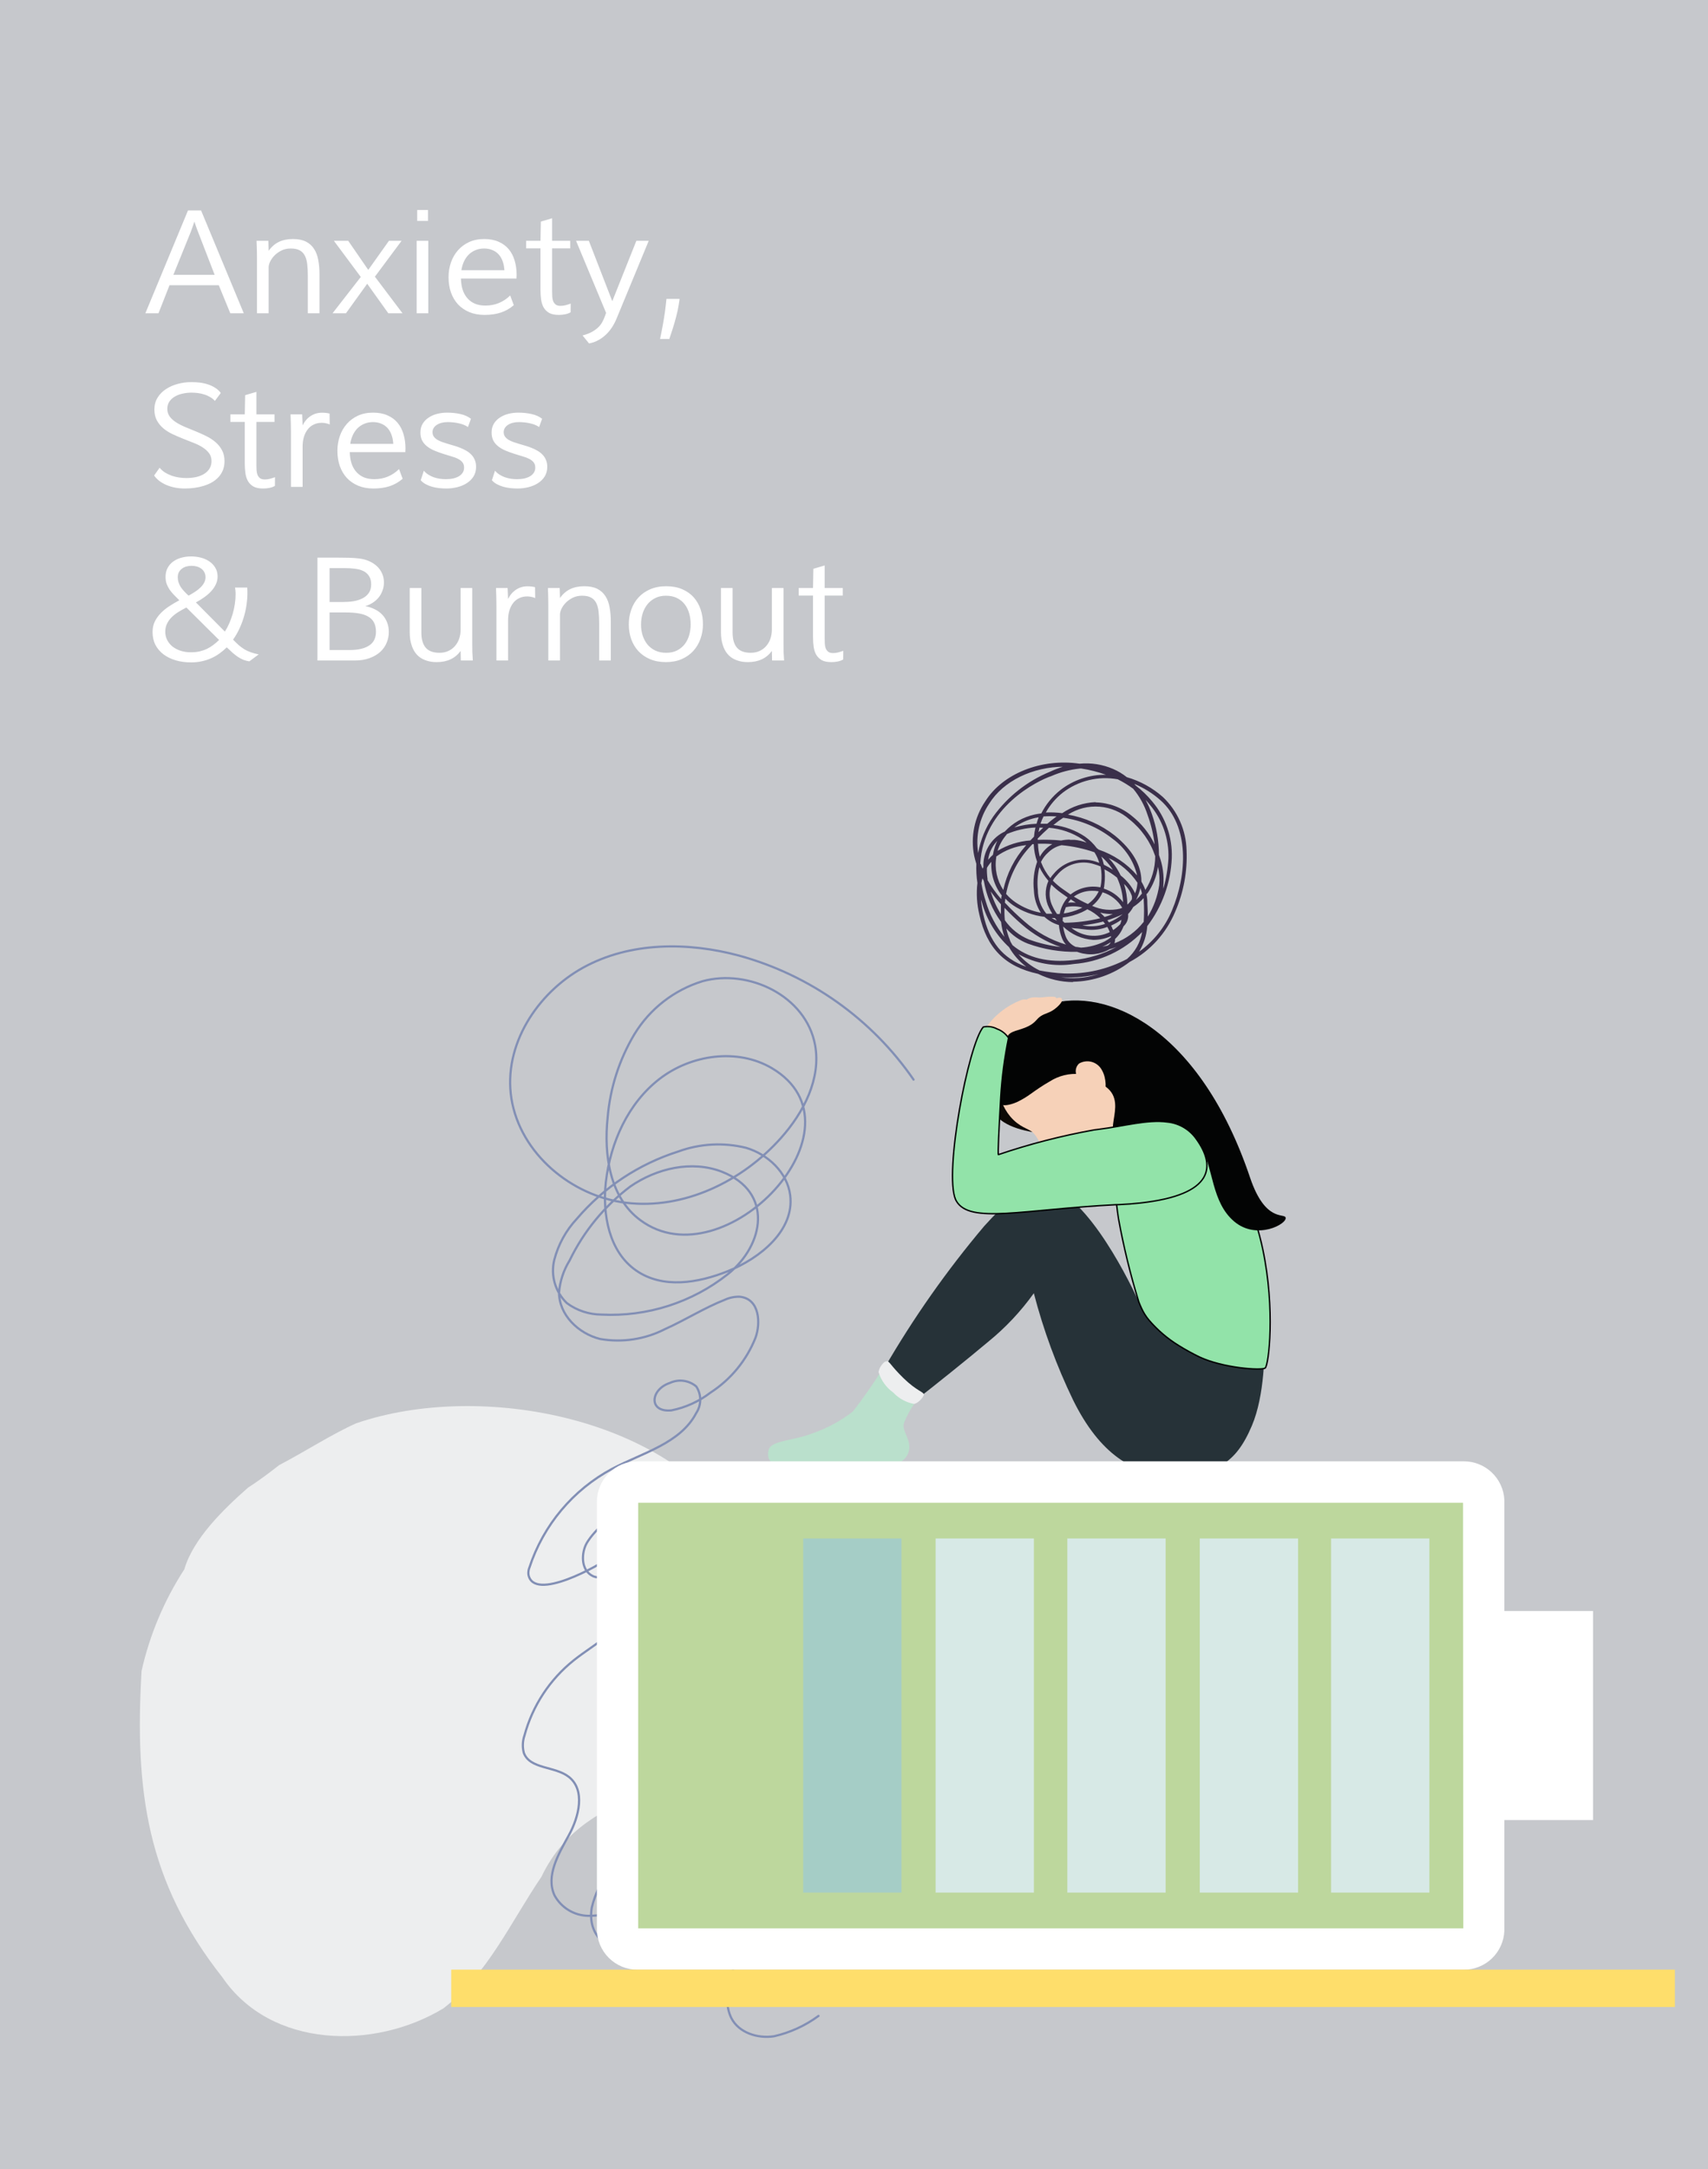 <svg width="208" height="264" viewBox="0 0 208 264" fill="none" xmlns="http://www.w3.org/2000/svg">
<rect x="0" y="0" width="208" height="264" fill="#808080" stroke="none"/>
<g clip-path="url(#clip0_1311_6806)">
<path fill-rule="evenodd" clip-rule="evenodd" d="M-1.09 -2.12H208.91V265.12H-1.09V-2.12Z" fill="#C6C8CC"/>
<path d="M19.301 38.13H17.702L22.895 25.61H24.486L29.688 38.13H28.046L26.644 34.716H20.642L19.301 38.13ZM21.115 33.444H26.137L24.125 28.241C24.079 28.133 24.03 28.006 23.979 27.863C23.927 27.714 23.878 27.574 23.832 27.442C23.775 27.287 23.721 27.129 23.669 26.969C23.612 27.152 23.554 27.327 23.497 27.493C23.451 27.637 23.4 27.78 23.342 27.923C23.291 28.061 23.251 28.17 23.222 28.25L21.115 33.444ZM32.715 38.13H31.296V31.431C31.296 31.168 31.293 30.91 31.288 30.658C31.282 30.4 31.276 30.17 31.27 29.97C31.259 29.741 31.25 29.52 31.244 29.308H32.68L32.715 30.529C33.059 30.041 33.471 29.68 33.953 29.445C34.44 29.21 35.014 29.093 35.673 29.093C36.315 29.093 36.845 29.199 37.264 29.411C37.682 29.623 38.012 29.921 38.252 30.305C38.499 30.683 38.668 31.136 38.76 31.664C38.857 32.191 38.906 32.77 38.906 33.401V38.13H37.487V33.564C37.487 33.065 37.464 32.612 37.418 32.205C37.378 31.793 37.286 31.443 37.143 31.156C37.006 30.864 36.799 30.64 36.524 30.486C36.249 30.325 35.879 30.245 35.415 30.245C34.985 30.245 34.604 30.328 34.271 30.494C33.939 30.66 33.658 30.861 33.428 31.096C33.199 31.331 33.022 31.581 32.895 31.844C32.775 32.102 32.715 32.329 32.715 32.524V38.13ZM43.936 33.71L40.66 29.308H42.406L44.847 32.85L47.367 29.308H48.906L45.656 33.676L49.018 38.13H47.289L44.718 34.536L42.13 38.13H40.497L43.936 33.71ZM52.122 25.559V26.892H50.806V25.559H52.122ZM50.738 29.308H52.156V38.13H50.738V29.308ZM61.426 32.893L61.417 32.773C61.388 32.4 61.314 32.059 61.194 31.75C61.079 31.44 60.918 31.174 60.712 30.95C60.506 30.727 60.253 30.555 59.955 30.434C59.663 30.308 59.331 30.245 58.958 30.245C58.557 30.245 58.196 30.317 57.874 30.46C57.553 30.598 57.275 30.787 57.04 31.027C56.811 31.268 56.625 31.549 56.481 31.87C56.338 32.191 56.241 32.532 56.189 32.893H61.426ZM62.569 37.141C62.093 37.554 61.566 37.855 60.987 38.044C60.408 38.233 59.752 38.328 59.018 38.328C58.324 38.328 57.705 38.216 57.161 37.992C56.616 37.763 56.155 37.448 55.776 37.047C55.404 36.639 55.117 36.155 54.916 35.593C54.722 35.032 54.624 34.415 54.624 33.745C54.624 33.108 54.722 32.509 54.916 31.948C55.111 31.386 55.395 30.893 55.768 30.468C56.14 30.044 56.593 29.709 57.126 29.462C57.665 29.216 58.279 29.093 58.967 29.093C59.643 29.093 60.23 29.204 60.729 29.428C61.228 29.646 61.638 29.95 61.959 30.34C62.28 30.724 62.518 31.182 62.672 31.715C62.833 32.248 62.913 32.827 62.913 33.452C62.913 33.515 62.91 33.59 62.905 33.676C62.905 33.756 62.902 33.831 62.896 33.899H56.129L56.155 34.286C56.189 34.716 56.275 35.109 56.413 35.464C56.556 35.82 56.751 36.126 56.997 36.384C57.244 36.642 57.542 36.843 57.892 36.986C58.247 37.124 58.651 37.193 59.104 37.193C59.712 37.193 60.268 37.087 60.772 36.874C61.277 36.662 61.73 36.359 62.131 35.963L62.569 37.141ZM65.82 30.228H64.074V29.308H65.82L65.863 26.969L67.238 26.565V29.308H69.44V30.228H67.238V35.499C67.238 35.694 67.244 35.894 67.255 36.101C67.267 36.301 67.304 36.487 67.367 36.66C67.436 36.826 67.539 36.963 67.677 37.072C67.814 37.175 68.009 37.227 68.262 37.227C68.445 37.227 68.637 37.204 68.838 37.158C69.038 37.107 69.259 37.038 69.5 36.952L69.491 38.01C69.291 38.124 69.073 38.204 68.838 38.25C68.603 38.302 68.336 38.328 68.038 38.328C67.556 38.328 67.17 38.247 66.877 38.087C66.591 37.921 66.367 37.7 66.207 37.425C66.052 37.15 65.949 36.829 65.897 36.462C65.845 36.095 65.82 35.708 65.82 35.301V30.228ZM70.153 29.308H71.71L74.564 36.66L77.496 29.308H79.001L75.097 38.749C74.943 39.127 74.756 39.486 74.539 39.824C74.321 40.162 74.071 40.463 73.79 40.727C73.51 40.996 73.197 41.222 72.853 41.406C72.515 41.595 72.142 41.727 71.735 41.801L70.944 40.83C71.426 40.704 71.824 40.549 72.14 40.365C72.455 40.182 72.713 39.987 72.913 39.781C73.114 39.575 73.269 39.359 73.378 39.136C73.492 38.918 73.587 38.706 73.662 38.5L73.808 38.078L70.153 29.308ZM82.76 36.379L82.66 37.054C82.589 37.529 82.48 38.038 82.334 38.58C82.193 39.122 82.045 39.633 81.89 40.112C81.736 40.592 81.609 40.973 81.509 41.257H80.383C80.438 40.99 80.508 40.638 80.596 40.2C80.683 39.762 80.771 39.272 80.859 38.73C80.95 38.192 81.025 37.642 81.084 37.079L81.159 36.379H82.76Z" fill="white"/>
<path d="M19.439 56.929C19.628 57.159 19.848 57.354 20.101 57.514C20.359 57.669 20.628 57.798 20.909 57.901C21.195 57.999 21.488 58.07 21.786 58.116C22.09 58.162 22.385 58.185 22.672 58.185C23.125 58.185 23.54 58.142 23.918 58.056C24.297 57.964 24.621 57.832 24.89 57.66C25.165 57.483 25.377 57.268 25.526 57.016C25.681 56.758 25.759 56.459 25.759 56.121C25.759 55.743 25.658 55.422 25.458 55.158C25.257 54.889 24.993 54.651 24.666 54.444C24.346 54.238 23.976 54.055 23.557 53.894C23.139 53.728 22.712 53.559 22.276 53.387C21.846 53.215 21.422 53.032 21.003 52.837C20.585 52.636 20.212 52.401 19.886 52.132C19.565 51.856 19.304 51.535 19.103 51.169C18.903 50.796 18.802 50.354 18.802 49.844C18.802 49.294 18.931 48.812 19.189 48.4C19.447 47.981 19.788 47.634 20.212 47.359C20.637 47.078 21.118 46.866 21.657 46.723C22.196 46.58 22.749 46.508 23.317 46.508C23.643 46.508 23.979 46.528 24.323 46.568C24.666 46.608 24.996 46.68 25.311 46.783C25.632 46.886 25.928 47.024 26.197 47.196C26.472 47.362 26.701 47.574 26.885 47.832L26.171 48.795C25.999 48.606 25.802 48.448 25.578 48.322C25.36 48.191 25.125 48.087 24.873 48.013C24.626 47.932 24.371 47.875 24.108 47.841C23.844 47.806 23.583 47.789 23.325 47.789C22.976 47.789 22.626 47.826 22.276 47.901C21.926 47.97 21.611 48.084 21.33 48.245C21.049 48.4 20.82 48.603 20.642 48.855C20.465 49.102 20.376 49.403 20.376 49.758C20.376 50.125 20.476 50.443 20.677 50.713C20.877 50.976 21.141 51.211 21.468 51.418C21.795 51.624 22.164 51.813 22.577 51.985C22.995 52.157 23.423 52.332 23.858 52.51C24.294 52.688 24.718 52.88 25.131 53.086C25.549 53.292 25.922 53.536 26.249 53.817C26.575 54.098 26.839 54.427 27.04 54.806C27.24 55.178 27.341 55.62 27.341 56.13C27.341 56.537 27.275 56.904 27.143 57.23C27.011 57.551 26.831 57.835 26.601 58.082C26.372 58.328 26.102 58.54 25.793 58.718C25.483 58.89 25.148 59.031 24.787 59.139C24.431 59.248 24.059 59.329 23.669 59.38C23.279 59.432 22.892 59.458 22.508 59.458C22.09 59.458 21.691 59.42 21.313 59.346C20.935 59.271 20.585 59.165 20.264 59.028C19.943 58.89 19.654 58.724 19.396 58.529C19.143 58.334 18.934 58.116 18.768 57.875L19.439 56.929ZM29.808 51.358H28.063V50.438H29.808L29.852 48.099L31.227 47.695V50.438H33.428V51.358H31.227V56.629C31.227 56.824 31.233 57.024 31.244 57.23C31.256 57.431 31.293 57.617 31.356 57.789C31.425 57.956 31.528 58.093 31.666 58.202C31.803 58.305 31.998 58.357 32.251 58.357C32.434 58.357 32.626 58.334 32.827 58.288C33.027 58.236 33.248 58.168 33.489 58.082L33.48 59.139C33.279 59.254 33.062 59.334 32.827 59.38C32.592 59.432 32.325 59.458 32.027 59.458C31.545 59.458 31.159 59.377 30.866 59.217C30.579 59.05 30.356 58.83 30.195 58.555C30.041 58.279 29.938 57.959 29.886 57.592C29.834 57.225 29.808 56.838 29.808 56.431V51.358ZM36.851 59.26H35.432V52.561C35.432 52.2 35.426 51.839 35.415 51.478C35.403 51.117 35.392 50.77 35.38 50.438H36.799L36.851 51.77C37.092 51.283 37.418 50.905 37.831 50.635C38.244 50.366 38.702 50.231 39.207 50.231C39.539 50.231 39.849 50.266 40.136 50.334L40.153 51.667C40.032 51.604 39.886 51.555 39.714 51.521C39.542 51.481 39.359 51.461 39.164 51.461C38.82 51.461 38.505 51.53 38.218 51.667C37.931 51.799 37.688 51.991 37.487 52.243C37.286 52.495 37.129 52.802 37.014 53.163C36.905 53.525 36.851 53.929 36.851 54.376V59.26ZM47.891 54.023L47.883 53.903C47.854 53.53 47.78 53.189 47.659 52.88C47.545 52.57 47.384 52.303 47.178 52.08C46.971 51.856 46.719 51.684 46.421 51.564C46.129 51.438 45.796 51.375 45.424 51.375C45.022 51.375 44.661 51.447 44.34 51.59C44.019 51.727 43.741 51.916 43.506 52.157C43.277 52.398 43.09 52.679 42.947 53C42.804 53.321 42.706 53.662 42.655 54.023H47.891ZM49.035 58.271C48.559 58.684 48.032 58.985 47.453 59.174C46.874 59.363 46.218 59.458 45.484 59.458C44.79 59.458 44.171 59.346 43.627 59.122C43.082 58.893 42.62 58.578 42.242 58.176C41.87 57.769 41.583 57.285 41.382 56.723C41.187 56.161 41.09 55.545 41.09 54.874C41.09 54.238 41.187 53.639 41.382 53.077C41.577 52.516 41.861 52.023 42.233 51.598C42.606 51.174 43.059 50.839 43.592 50.592C44.131 50.346 44.744 50.223 45.432 50.223C46.109 50.223 46.696 50.334 47.195 50.558C47.694 50.776 48.103 51.08 48.425 51.469C48.746 51.853 48.983 52.312 49.138 52.845C49.299 53.378 49.379 53.957 49.379 54.582C49.379 54.645 49.376 54.72 49.37 54.806C49.37 54.886 49.367 54.96 49.362 55.029H42.595L42.62 55.416C42.655 55.846 42.741 56.239 42.878 56.594C43.022 56.95 43.217 57.256 43.463 57.514C43.71 57.772 44.008 57.973 44.357 58.116C44.713 58.254 45.117 58.322 45.57 58.322C46.177 58.322 46.733 58.217 47.238 58.004C47.742 57.792 48.195 57.488 48.596 57.093L49.035 58.271ZM56.989 51.977C56.679 51.765 56.307 51.613 55.871 51.521C55.435 51.423 54.982 51.375 54.512 51.375C54.249 51.375 54.005 51.404 53.782 51.461C53.558 51.518 53.363 51.601 53.197 51.71C53.036 51.813 52.907 51.942 52.81 52.097C52.718 52.246 52.672 52.415 52.672 52.604C52.672 52.805 52.721 52.977 52.818 53.12C52.916 53.264 53.048 53.39 53.214 53.499C53.38 53.602 53.575 53.697 53.799 53.782C54.022 53.863 54.26 53.94 54.512 54.015C54.742 54.083 54.985 54.155 55.243 54.23C55.507 54.304 55.768 54.393 56.026 54.496C56.284 54.594 56.53 54.711 56.765 54.849C57 54.98 57.207 55.138 57.384 55.322C57.568 55.505 57.711 55.72 57.814 55.967C57.923 56.213 57.978 56.497 57.978 56.818C57.978 57.265 57.874 57.655 57.668 57.987C57.462 58.314 57.189 58.586 56.851 58.804C56.513 59.022 56.126 59.185 55.69 59.294C55.255 59.403 54.808 59.458 54.349 59.458C54.045 59.458 53.744 59.44 53.446 59.406C53.148 59.371 52.861 59.314 52.586 59.234C52.317 59.154 52.065 59.05 51.83 58.924C51.6 58.798 51.403 58.641 51.236 58.452L51.615 57.291C51.769 57.474 51.95 57.632 52.156 57.764C52.363 57.895 52.583 58.004 52.818 58.09C53.059 58.171 53.306 58.231 53.558 58.271C53.81 58.305 54.057 58.322 54.297 58.322C54.618 58.322 54.914 58.294 55.183 58.236C55.453 58.173 55.685 58.085 55.88 57.97C56.08 57.85 56.235 57.703 56.344 57.531C56.459 57.354 56.516 57.15 56.516 56.921C56.516 56.657 56.453 56.445 56.327 56.285C56.201 56.118 56.026 55.978 55.802 55.863C55.579 55.743 55.312 55.64 55.002 55.554C54.693 55.462 54.358 55.359 53.996 55.244C53.566 55.107 53.177 54.963 52.827 54.814C52.483 54.66 52.191 54.482 51.95 54.281C51.709 54.081 51.523 53.848 51.391 53.585C51.265 53.315 51.202 52.997 51.202 52.63C51.202 52.223 51.294 51.868 51.477 51.564C51.666 51.26 51.913 51.011 52.217 50.816C52.52 50.615 52.864 50.466 53.248 50.369C53.638 50.271 54.034 50.223 54.435 50.223C55.025 50.223 55.57 50.28 56.069 50.395C56.573 50.504 57 50.696 57.35 50.971L56.989 51.977ZM65.656 51.977C65.347 51.765 64.974 51.613 64.538 51.521C64.103 51.423 63.65 51.375 63.18 51.375C62.916 51.375 62.672 51.404 62.449 51.461C62.225 51.518 62.03 51.601 61.864 51.71C61.704 51.813 61.575 51.942 61.477 52.097C61.386 52.246 61.34 52.415 61.34 52.604C61.34 52.805 61.388 52.977 61.486 53.12C61.583 53.264 61.715 53.39 61.881 53.499C62.048 53.602 62.242 53.697 62.466 53.782C62.69 53.863 62.928 53.94 63.18 54.015C63.409 54.083 63.653 54.155 63.911 54.23C64.174 54.304 64.435 54.393 64.693 54.496C64.951 54.594 65.198 54.711 65.433 54.849C65.668 54.98 65.874 55.138 66.052 55.322C66.235 55.505 66.379 55.72 66.482 55.967C66.591 56.213 66.645 56.497 66.645 56.818C66.645 57.265 66.542 57.655 66.335 57.987C66.129 58.314 65.857 58.586 65.519 58.804C65.18 59.022 64.793 59.185 64.358 59.294C63.922 59.403 63.475 59.458 63.016 59.458C62.713 59.458 62.412 59.44 62.114 59.406C61.816 59.371 61.529 59.314 61.254 59.234C60.984 59.154 60.732 59.05 60.497 58.924C60.268 58.798 60.07 58.641 59.904 58.452L60.282 57.291C60.437 57.474 60.617 57.632 60.824 57.764C61.03 57.895 61.251 58.004 61.486 58.09C61.727 58.171 61.973 58.231 62.225 58.271C62.478 58.305 62.724 58.322 62.965 58.322C63.286 58.322 63.581 58.294 63.85 58.236C64.12 58.173 64.352 58.085 64.547 57.97C64.748 57.85 64.902 57.703 65.011 57.531C65.126 57.354 65.183 57.15 65.183 56.921C65.183 56.657 65.12 56.445 64.994 56.285C64.868 56.118 64.693 55.978 64.47 55.863C64.246 55.743 63.98 55.64 63.67 55.554C63.36 55.462 63.025 55.359 62.664 55.244C62.234 55.107 61.844 54.963 61.495 54.814C61.151 54.66 60.858 54.482 60.617 54.281C60.377 54.081 60.19 53.848 60.059 53.585C59.932 53.315 59.869 52.997 59.869 52.63C59.869 52.223 59.961 51.868 60.145 51.564C60.334 51.26 60.58 51.011 60.884 50.816C61.188 50.615 61.532 50.466 61.916 50.369C62.306 50.271 62.701 50.223 63.102 50.223C63.693 50.223 64.237 50.28 64.736 50.395C65.241 50.504 65.668 50.696 66.017 50.971L65.656 51.977Z" fill="white"/>
<path d="M18.579 76.933C18.579 76.451 18.67 76.022 18.854 75.643C19.043 75.265 19.29 74.921 19.593 74.611C19.897 74.302 20.244 74.021 20.634 73.769C21.024 73.516 21.425 73.281 21.838 73.064L21.709 72.935C21.519 72.746 21.33 72.553 21.141 72.359C20.958 72.164 20.791 71.96 20.642 71.748C20.499 71.53 20.381 71.298 20.29 71.052C20.204 70.799 20.161 70.524 20.161 70.226C20.161 69.813 20.241 69.452 20.402 69.143C20.568 68.827 20.791 68.567 21.072 68.36C21.359 68.148 21.689 67.99 22.061 67.887C22.439 67.778 22.844 67.724 23.273 67.724C23.675 67.724 24.067 67.773 24.452 67.87C24.841 67.968 25.185 68.119 25.483 68.326C25.787 68.526 26.031 68.781 26.214 69.091C26.403 69.395 26.498 69.756 26.498 70.174C26.498 70.518 26.424 70.842 26.274 71.146C26.131 71.444 25.936 71.725 25.69 71.989C25.449 72.247 25.168 72.487 24.847 72.711C24.532 72.935 24.202 73.138 23.858 73.322L27.384 76.873C27.579 76.575 27.756 76.242 27.917 75.875C28.077 75.508 28.215 75.13 28.329 74.74C28.444 74.345 28.533 73.944 28.596 73.537C28.659 73.129 28.691 72.734 28.691 72.35C28.691 72.132 28.682 71.96 28.665 71.834C28.648 71.708 28.633 71.602 28.622 71.516H30.11C30.15 72.055 30.138 72.608 30.075 73.175C30.018 73.743 29.915 74.302 29.765 74.852C29.616 75.402 29.424 75.933 29.189 76.443C28.96 76.953 28.691 77.423 28.381 77.853C28.639 78.117 28.877 78.346 29.095 78.541C29.318 78.73 29.548 78.896 29.783 79.04C30.018 79.177 30.273 79.295 30.548 79.392C30.823 79.49 31.141 79.576 31.502 79.65L30.367 80.493C30.098 80.453 29.852 80.39 29.628 80.304C29.41 80.212 29.195 80.097 28.983 79.96C28.771 79.816 28.556 79.65 28.338 79.461C28.12 79.266 27.88 79.043 27.616 78.79C27.358 79.043 27.077 79.28 26.773 79.504C26.469 79.728 26.137 79.922 25.776 80.089C25.42 80.255 25.033 80.384 24.615 80.476C24.202 80.573 23.755 80.622 23.273 80.622C22.603 80.622 21.981 80.539 21.408 80.373C20.84 80.206 20.344 79.965 19.92 79.65C19.502 79.335 19.172 78.951 18.931 78.498C18.696 78.039 18.579 77.518 18.579 76.933ZM26.687 77.887C26.676 77.882 26.61 77.822 26.489 77.707C26.375 77.592 26.223 77.44 26.034 77.251C25.845 77.062 25.63 76.85 25.389 76.615C25.154 76.38 24.913 76.139 24.666 75.893L22.697 73.941C22.371 74.107 22.052 74.285 21.743 74.474C21.433 74.663 21.158 74.875 20.918 75.11C20.677 75.345 20.485 75.612 20.341 75.91C20.198 76.202 20.126 76.532 20.126 76.899C20.126 77.26 20.204 77.592 20.359 77.896C20.513 78.2 20.728 78.464 21.003 78.687C21.279 78.905 21.605 79.077 21.984 79.203C22.368 79.329 22.789 79.392 23.248 79.392C23.637 79.392 23.996 79.355 24.323 79.28C24.649 79.2 24.95 79.094 25.225 78.962C25.506 78.825 25.764 78.664 25.999 78.481C26.24 78.297 26.469 78.1 26.687 77.887ZM22.964 72.496C23.222 72.359 23.474 72.21 23.721 72.049C23.973 71.888 24.194 71.716 24.383 71.533C24.578 71.35 24.732 71.155 24.847 70.948C24.968 70.736 25.028 70.507 25.028 70.26C25.028 70.014 24.976 69.802 24.873 69.624C24.775 69.447 24.646 69.303 24.486 69.194C24.325 69.08 24.145 68.996 23.944 68.945C23.744 68.893 23.543 68.868 23.342 68.868C23.107 68.868 22.887 68.896 22.68 68.954C22.48 69.011 22.302 69.1 22.147 69.22C21.992 69.335 21.869 69.481 21.777 69.659C21.691 69.831 21.648 70.031 21.648 70.26C21.648 70.478 21.68 70.685 21.743 70.88C21.806 71.075 21.895 71.264 22.009 71.447C22.13 71.625 22.27 71.8 22.431 71.972C22.591 72.144 22.769 72.318 22.964 72.496ZM38.657 80.39V67.87H41.15C41.614 67.87 42.062 67.876 42.492 67.887C42.921 67.899 43.334 67.927 43.73 67.973C44.165 68.025 44.567 68.131 44.934 68.291C45.306 68.452 45.627 68.658 45.897 68.91C46.166 69.157 46.375 69.449 46.524 69.787C46.679 70.12 46.756 70.487 46.756 70.888C46.756 71.232 46.699 71.559 46.584 71.868C46.475 72.178 46.321 72.459 46.12 72.711C45.919 72.958 45.679 73.172 45.398 73.356C45.117 73.539 44.81 73.68 44.478 73.777C44.489 73.777 44.501 73.78 44.512 73.786C44.529 73.786 44.544 73.786 44.555 73.786C44.968 73.872 45.346 74.004 45.69 74.181C46.034 74.353 46.329 74.574 46.576 74.844C46.822 75.107 47.011 75.414 47.143 75.764C47.281 76.108 47.35 76.495 47.35 76.924C47.35 77.383 47.261 77.822 47.083 78.24C46.911 78.659 46.65 79.028 46.301 79.349C45.951 79.665 45.515 79.917 44.994 80.106C44.478 80.295 43.876 80.39 43.188 80.39H38.657ZM40.136 73.27H41.821C42.239 73.27 42.649 73.239 43.05 73.175C43.457 73.107 43.819 72.992 44.134 72.831C44.455 72.671 44.713 72.453 44.908 72.178C45.103 71.903 45.2 71.553 45.2 71.129C45.2 70.71 45.114 70.372 44.942 70.114C44.776 69.851 44.547 69.647 44.254 69.504C43.962 69.361 43.615 69.266 43.214 69.22C42.818 69.168 42.388 69.143 41.924 69.143H40.136V73.27ZM40.136 74.543V79.117H42.569C43.595 79.117 44.386 78.936 44.942 78.575C45.504 78.214 45.785 77.655 45.785 76.899C45.785 76.446 45.705 76.067 45.544 75.764C45.383 75.46 45.146 75.219 44.83 75.041C44.515 74.858 44.128 74.729 43.669 74.654C43.211 74.58 42.681 74.543 42.079 74.543H40.136ZM56.094 71.567H57.513V78.274C57.513 78.653 57.516 79.011 57.522 79.349C57.533 79.682 57.553 80.028 57.582 80.39H56.12L56.094 79.229C55.43 80.135 54.461 80.587 53.188 80.587C52.752 80.587 52.368 80.536 52.036 80.433C51.703 80.335 51.414 80.201 51.167 80.028C50.927 79.856 50.723 79.653 50.557 79.418C50.397 79.183 50.267 78.931 50.17 78.661C50.073 78.392 50.001 78.114 49.955 77.827C49.915 77.535 49.895 77.245 49.895 76.959V71.567H51.314V76.959C51.308 77.778 51.483 78.4 51.838 78.825C52.194 79.243 52.752 79.452 53.515 79.452C53.928 79.452 54.292 79.378 54.607 79.229C54.928 79.08 55.197 78.876 55.415 78.618C55.639 78.36 55.808 78.062 55.922 77.724C56.037 77.38 56.094 77.019 56.094 76.641V71.567ZM61.873 80.39H60.454V73.691C60.454 73.33 60.448 72.969 60.437 72.608C60.425 72.247 60.414 71.9 60.402 71.567H61.821L61.873 72.9C62.114 72.413 62.44 72.035 62.853 71.765C63.266 71.496 63.724 71.361 64.229 71.361C64.561 71.361 64.871 71.395 65.157 71.464L65.175 72.797C65.054 72.734 64.908 72.685 64.736 72.651C64.564 72.611 64.381 72.591 64.186 72.591C63.842 72.591 63.527 72.659 63.24 72.797C62.953 72.929 62.71 73.121 62.509 73.373C62.309 73.625 62.151 73.932 62.036 74.293C61.927 74.654 61.873 75.058 61.873 75.506V80.39ZM68.193 80.39H66.774V73.691C66.774 73.428 66.771 73.17 66.765 72.917C66.76 72.659 66.754 72.43 66.748 72.23C66.737 72 66.728 71.78 66.722 71.567H68.158L68.193 72.788C68.537 72.301 68.95 71.94 69.431 71.705C69.918 71.47 70.492 71.353 71.151 71.353C71.793 71.353 72.323 71.459 72.742 71.671C73.16 71.883 73.49 72.181 73.73 72.565C73.977 72.943 74.146 73.396 74.238 73.924C74.335 74.451 74.384 75.03 74.384 75.66V80.39H72.965V75.824C72.965 75.325 72.942 74.872 72.896 74.465C72.856 74.052 72.764 73.703 72.621 73.416C72.484 73.124 72.277 72.9 72.002 72.746C71.727 72.585 71.357 72.505 70.893 72.505C70.463 72.505 70.082 72.588 69.749 72.754C69.417 72.92 69.136 73.121 68.906 73.356C68.677 73.591 68.499 73.84 68.373 74.104C68.253 74.362 68.193 74.588 68.193 74.783V80.39ZM81.134 71.353C81.873 71.353 82.521 71.473 83.077 71.714C83.639 71.954 84.106 72.284 84.479 72.703C84.851 73.121 85.132 73.611 85.321 74.173C85.51 74.735 85.605 75.337 85.605 75.978C85.605 76.598 85.505 77.188 85.304 77.75C85.109 78.306 84.82 78.796 84.436 79.22C84.057 79.639 83.587 79.971 83.025 80.218C82.464 80.464 81.822 80.587 81.099 80.587C80.366 80.587 79.718 80.467 79.156 80.226C78.594 79.986 78.121 79.659 77.737 79.246C77.359 78.833 77.07 78.349 76.869 77.793C76.674 77.231 76.576 76.632 76.576 75.996C76.576 75.359 76.677 74.76 76.877 74.199C77.078 73.631 77.37 73.138 77.754 72.72C78.144 72.296 78.62 71.963 79.182 71.722C79.749 71.476 80.4 71.353 81.134 71.353ZM84.109 75.996C84.109 75.526 84.049 75.079 83.928 74.654C83.808 74.23 83.624 73.86 83.378 73.545C83.132 73.224 82.819 72.972 82.441 72.788C82.062 72.599 81.615 72.505 81.099 72.505C80.601 72.505 80.162 72.602 79.784 72.797C79.405 72.986 79.087 73.244 78.829 73.571C78.577 73.892 78.385 74.265 78.253 74.689C78.127 75.113 78.064 75.554 78.064 76.013C78.064 76.472 78.127 76.907 78.253 77.32C78.385 77.733 78.577 78.1 78.829 78.421C79.087 78.736 79.408 78.988 79.792 79.177C80.176 79.361 80.624 79.452 81.134 79.452C81.638 79.452 82.077 79.358 82.449 79.169C82.822 78.98 83.132 78.727 83.378 78.412C83.624 78.091 83.808 77.724 83.928 77.311C84.049 76.893 84.109 76.454 84.109 75.996ZM93.997 71.567H95.416V78.274C95.416 78.653 95.419 79.011 95.425 79.349C95.436 79.682 95.456 80.028 95.485 80.39H94.023L93.997 79.229C93.332 80.135 92.364 80.587 91.091 80.587C90.655 80.587 90.271 80.536 89.939 80.433C89.606 80.335 89.317 80.201 89.07 80.028C88.829 79.856 88.626 79.653 88.46 79.418C88.299 79.183 88.17 78.931 88.073 78.661C87.975 78.392 87.904 78.114 87.858 77.827C87.818 77.535 87.798 77.245 87.798 76.959V71.567H89.216V76.959C89.211 77.778 89.386 78.4 89.741 78.825C90.096 79.243 90.655 79.452 91.418 79.452C91.83 79.452 92.195 79.378 92.51 79.229C92.831 79.08 93.1 78.876 93.318 78.618C93.542 78.36 93.711 78.062 93.825 77.724C93.94 77.38 93.997 77.019 93.997 76.641V71.567ZM99.01 72.487H97.265V71.567H99.01L99.053 69.229L100.429 68.825V71.567H102.63V72.487H100.429V77.758C100.429 77.953 100.435 78.154 100.446 78.36C100.458 78.561 100.495 78.747 100.558 78.919C100.627 79.085 100.73 79.223 100.868 79.332C101.005 79.435 101.2 79.487 101.452 79.487C101.636 79.487 101.828 79.464 102.028 79.418C102.229 79.366 102.45 79.298 102.691 79.212L102.682 80.269C102.481 80.384 102.263 80.464 102.028 80.51C101.793 80.562 101.527 80.587 101.229 80.587C100.747 80.587 100.36 80.507 100.068 80.347C99.781 80.18 99.558 79.96 99.397 79.685C99.243 79.409 99.139 79.088 99.088 78.722C99.036 78.355 99.01 77.968 99.01 77.561V72.487Z" fill="white"/>
<path d="M43.36 173.24C58.52 168.02 82.14 172.47 90.51 187.14C94.42 193.23 95.46 201.06 91.51 207.38C85.04 219.89 71.7 216.38 65.93 228.44C62.19 233.94 59.38 240.31 54 244.44C45.63 249.52 33 249.35 27.08 240.66C17.88 229 16.39 218 17.24 203.37C18.232 198.971 19.996 194.783 22.45 191C23.51 187.32 27.17 183.73 30.21 181.06C31.5 180.24 32.82 179.24 34 178.32C37.12 176.69 40.42 174.55 43.36 173.24Z" fill="#EDEEEF"/>
<path d="M111.25 131.4C106.167 124.022 98.641 118.677 90 116.31C83.79 114.64 76.74 114.61 71 117.78C65.44 120.85 61.25 127.2 62.28 133.71C63.36 140.43 69.63 145.59 76.22 146.39C83.27 147.25 90.39 143.8 95.11 138.5C97.88 135.39 100.01 131.28 99.26 127.19C98.15 121.19 91.14 117.88 85.54 119.43C82.079 120.496 79.129 122.794 77.25 125.89C75.413 128.969 74.302 132.427 74 136C73.51 140.56 74.26 145.79 78 148.52C88.2 156.08 106.1 137.18 94 130.01C89.82 127.55 84.19 128.34 80.34 131.3C76.49 134.26 74.34 139.04 73.78 143.87C73.34 147.87 74.19 152.36 77.46 154.63C80.73 156.9 85.03 156.16 88.63 154.72C92.63 153.12 96.76 149.72 96.23 145.48C95.89 142.71 93.51 140.48 90.84 139.7C88.113 139.029 85.248 139.185 82.61 140.15C77.805 141.669 73.522 144.507 70.25 148.34C68.93 149.751 67.985 151.47 67.5 153.34C67.27 154.276 67.292 155.256 67.562 156.182C67.833 157.107 68.342 157.944 69.04 158.61C70.258 159.505 71.728 159.992 73.24 160C78.805 160.286 84.284 158.533 88.65 155.07C93.09 151.52 94.21 145.07 87.9 142.61C84.24 141.2 79.98 142.19 76.76 144.41C73.619 146.783 71.086 149.867 69.37 153.41C68.638 154.586 68.196 155.919 68.08 157.3C68.08 160.02 70.4 162.3 73.08 162.97C75.774 163.438 78.546 163.016 80.98 161.77C83.46 160.66 85.77 159.18 88.29 158.19C88.86 157.929 89.483 157.806 90.11 157.83C92.53 158.09 92.65 161.07 92 162.83C90.91 165.568 88.995 167.899 86.52 169.5C85.121 170.577 83.492 171.317 81.76 171.66C78.94 171.93 79.18 169.11 81.58 168.32C82.1 168.077 82.679 167.988 83.248 168.064C83.817 168.141 84.352 168.379 84.79 168.75C85.106 169.229 85.275 169.791 85.275 170.365C85.275 170.939 85.106 171.501 84.79 171.98C82.86 175.69 78.24 176.82 74.55 178.77C69.776 181.328 66.171 185.625 64.48 190.77C64.367 191.038 64.323 191.33 64.35 191.62C64.94 195.07 73.08 190.49 74.35 189.49C75.13 188.86 76.35 186.91 76.03 185.85C75.18 183.07 71.86 186.85 71.32 188.07C70.78 189.29 70.8 191.16 72.2 191.83C73.6 192.5 76.71 191.03 77.4 193.08C77.594 193.839 77.501 194.644 77.14 195.34C75.72 198.47 72.43 200.04 69.87 202.08C66.948 204.414 64.846 207.619 63.87 211.23C63.635 211.91 63.607 212.644 63.79 213.34C64.52 215.34 67.58 214.95 69.26 216.26C71.32 217.86 70.52 221.12 69.26 223.4C68 225.68 66.44 228.33 67.53 230.69C67.934 231.431 68.527 232.051 69.249 232.489C69.971 232.926 70.796 233.165 71.64 233.18C73.126 233.181 74.598 232.888 75.971 232.318C77.344 231.749 78.591 230.913 79.64 229.86C80.95 228.64 84.11 224.86 80.84 223.86C78.21 223.04 75.75 225.46 74.19 227.74C73.174 229.048 72.451 230.558 72.07 232.17C71.48 235.53 74 237.84 77.29 237.07C79.77 236.49 81.76 234.58 84.22 233.88C86.44 233.25 89.04 234.19 89.48 236.64C90.02 239.64 87.58 242.64 89.07 245.64C89.99 247.42 92.27 248.14 94.25 247.84C96.212 247.398 98.061 246.553 99.68 245.36" stroke="#828FB5" stroke-width="0.27" stroke-linecap="round" stroke-linejoin="round"/>
<path d="M153.52 161.34C152.82 173.24 149.34 178.27 142.77 178.26C138.69 178.26 134.33 174.6 131.14 167.71C129.192 163.542 127.571 159.229 126.29 154.81C126.29 154.81 125.87 157.15 122.19 160.9C118.51 164.65 113.94 167.68 111.43 170.14C110.704 170.775 110.124 171.559 109.73 172.44C109.26 173.79 110.83 175.14 109.94 177.07C109.05 179 105.77 178 103.03 178C100.14 178 93.62 178.53 93.61 177.11C93.593 177.017 93.593 176.922 93.61 176.83C93.89 176.17 95.23 176.16 97.08 175.68C98.138 175.298 99.171 174.847 100.17 174.33C101.207 173.895 102.209 173.384 103.17 172.8C103.832 172.408 104.418 171.9 104.9 171.3L106.16 169.53C108.49 166.2 110.91 162.53 113.31 159.04C118.06 152.16 122.73 146.14 126.46 145.57C128.46 145.26 130.46 146.57 132.32 148.57C133.003 149.305 133.638 150.083 134.22 150.9C136.141 153.642 137.789 156.566 139.14 159.63C138.1 156.488 137.318 153.268 136.8 150C135.6 143.31 137.42 139.94 134.92 138.3C134.28 137.89 136.36 127.63 136.92 128.9C138.65 133.07 143.4 132.6 145.49 134.51L145.58 134.6C151.21 140.22 154.11 151.25 153.52 161.34Z" fill="#F6D1B8"/>
<path d="M110.54 177C109.65 178.9 106.45 178.65 103.1 178.38C101.63 178.27 98.26 178.53 95.9 178.51C94.21 178.51 93.65 177.89 93.55 177.23C93.515 176.969 93.535 176.703 93.61 176.45C93.91 175.31 96.68 175.36 98.96 174.45C100.727 173.839 102.382 172.944 103.86 171.8C105.159 170.136 106.367 168.404 107.48 166.61L110.35 169.38L111.56 170.55C110.944 171.379 110.443 172.287 110.07 173.25C109.79 174.31 111.26 175.46 110.54 177Z" fill="#BAE0CC"/>
<path d="M128.33 139.73C128.229 139.84 128.144 139.965 128.08 140.1C128.08 140.1 127.93 140.1 127.94 140.04C128.079 139.949 128.21 139.845 128.33 139.73Z" fill="#FFF4E3"/>
<path d="M121.73 128.18C121.73 128.18 119.73 132.6 121.09 135.4C122.45 138.2 131.32 139.51 140.26 135.58C142.52 134.58 141.37 130.31 141.37 130.31L121.73 128.18Z" fill="#0D0905"/>
<path d="M139.14 130.05C139.616 131.843 139.832 133.696 139.78 135.55C139.78 135.82 138.78 137.7 138.73 138.04C138.73 138.85 135.28 138.29 135.13 139.18C135.032 139.942 134.816 140.684 134.49 141.38C134.388 141.583 134.228 141.75 134.03 141.86C132.96 142.35 132.38 141.41 132.12 141.34C131.86 141.27 131.71 141.55 131.37 141.6C131.25 141.641 131.12 141.641 131 141.6C130.74 141.47 130.8 141.11 130.8 141.11C130.8 141.11 129.8 141.38 129.55 141.11L129.48 141.04C129.27 140.82 129.07 140.41 128.98 140.39C128.89 140.37 128.25 141.11 127.59 140.72C127.12 140.44 126.59 138.58 125.76 137.82C125.2 137.33 124.15 137.22 123.02 135.88C122.1 134.77 121.597 133.372 121.6 131.93C121.71 125.67 126.52 125.28 128.98 125.55C132.38 125.92 138.37 127.64 139.14 130.05Z" fill="#F6D1B8"/>
<path d="M128.34 140.48C128.23 140.48 128.12 140.37 128.21 140.22C128.3 140.07 128.58 140.04 128.75 139.94C128.92 139.84 128.87 139.82 128.89 139.82C128.91 139.82 128.89 139.92 128.77 140.01C128.65 140.1 128.49 140.12 128.43 140.27C128.37 140.42 128.42 140.46 128.34 140.48Z" fill="#BC7F55"/>
<path d="M129 140.23C129.059 140.152 129.11 140.069 129.15 139.98C129.188 139.898 129.212 139.81 129.22 139.72C129.244 139.631 129.244 139.538 129.22 139.45C129.185 139.367 129.121 139.299 129.04 139.26C129.089 139.268 129.136 139.287 129.176 139.317C129.216 139.346 129.248 139.385 129.27 139.43C129.273 139.476 129.273 139.523 129.27 139.57C129.28 139.619 129.28 139.67 129.27 139.72C129.261 139.819 129.231 139.914 129.18 140C129.134 140.086 129.073 140.164 129 140.23Z" fill="#D69163"/>
<path d="M131.46 139.94C131.53 139.99 131.85 141.47 131.36 141.61C131.24 141.651 131.11 141.651 130.99 141.61C130.73 141.48 130.79 141.12 130.79 141.12L130.44 141.2C130.156 141.304 129.844 141.304 129.56 141.2L129.49 141.13C129.49 141.07 129.49 140.89 129.74 140.8C130.139 140.713 130.527 140.586 130.9 140.42C131.22 140.14 131.39 139.89 131.46 139.94Z" fill="#E59795"/>
<path d="M131.14 140.47L131.05 140.58C130.943 140.716 130.858 140.868 130.8 141.03L130.45 141.11C130.45 141.11 130.17 141.16 130.18 141.03C130.19 140.9 130.53 140.87 130.74 140.76C130.885 140.68 131.019 140.583 131.14 140.47Z" fill="#CE8484"/>
<path d="M152.46 173.51C150.46 178.26 147.98 179.51 142.6 179.51C138.02 179.51 133.92 176.97 130.68 170.4C128.666 166.233 127.065 161.879 125.9 157.4C124.317 159.614 122.444 161.606 120.33 163.32C117.9 165.37 113.33 169.02 112.09 169.97L111.8 170.2C110.819 169.853 109.937 169.273 109.23 168.51C108.734 168.064 108.3 167.553 107.94 166.99C107.845 166.843 107.762 166.689 107.69 166.53C111.227 160.421 115.296 154.635 119.85 149.24C122.35 146.46 124.75 144.44 126.53 144.33C127.163 144.3 127.795 144.423 128.37 144.69C133.55 146.89 138.69 158.46 138.69 158.46L139.69 158.7C141.608 159.157 143.562 159.451 145.53 159.58C147.71 159.68 149.38 159.69 150.65 159.66C151.731 159.663 152.81 159.586 153.88 159.43C153.88 159.43 153.96 160.27 154 161.6C154.07 164.53 154 169.88 152.46 173.51Z" fill="#263238"/>
<path d="M154.07 166.51C153.61 166.83 148.94 166.51 146.07 165.16C145.199 164.739 144.351 164.272 143.53 163.76C142.169 162.922 140.948 161.876 139.91 160.66C139.537 160.211 139.227 159.713 138.99 159.18C138.92 159.01 138.75 158.65 138.68 158.45C137.656 155.129 136.832 151.749 136.21 148.33C136.13 147.81 136.05 147.24 135.98 146.64C135.88 145.84 135.79 145 135.71 144.2C135.47 141.87 135.31 139.83 135.31 139.83L142.14 136.54L145.53 134.9C145.53 134.9 147.33 136.27 150.66 143.34C151.02 144.09 151.39 144.9 151.78 145.78C152.657 147.797 153.327 149.898 153.78 152.05C155.33 159.39 154.5 166.21 154.07 166.51Z" fill="#92E3A9" stroke="black" stroke-width="0.17" stroke-miterlimit="10"/>
<path d="M156.56 148.18C156.82 148.94 153.07 151.01 150.3 148.67C147.53 146.33 147.78 142.24 146.25 139.42C144.93 136.99 142.02 136.33 139.67 136.76C137.02 137.26 140.82 139.66 136.67 138.76C133.67 138.09 137.95 133.87 134.08 131.92C133.334 131.337 132.465 130.931 131.54 130.73C130.237 130.605 128.931 130.922 127.83 131.63C127.01 132.09 126.23 132.63 125.52 133.14C124.992 133.524 124.429 133.859 123.84 134.14C121.94 134.95 121.34 134.31 121.16 133.68C120.853 132.385 120.853 131.036 121.16 129.74C121.471 128.024 122.239 126.424 123.383 125.107C124.527 123.791 126.004 122.808 127.66 122.26C134.82 120 146.16 125.26 152.25 143.38C154.08 148.76 156.38 147.64 156.56 148.18Z" fill="#030404"/>
<path d="M142.1 144.55C137.8 145.55 134.89 145.55 127.6 146.15C120.5 146.73 117.33 147.15 116.43 144.96C115.53 142.77 118.38 127.75 119.79 125.49C120.884 123.736 122.53 122.395 124.47 121.68C124.89 121.58 124.99 121.68 124.99 121.68C125.203 121.537 125.446 121.444 125.7 121.41C125.972 121.374 126.248 121.374 126.52 121.41C127 121.41 127.52 121.3 128.01 121.31H128.2C128.64 121.31 128.65 121.51 128.65 121.51C128.792 121.449 128.946 121.422 129.1 121.43C129.157 121.437 129.21 121.46 129.253 121.498C129.296 121.535 129.326 121.585 129.34 121.64C129.41 121.87 129.06 122.34 128.43 122.82C127.8 123.3 127.29 123.32 126.75 123.67C126.21 124.02 126.14 124.44 125.26 124.89C124.14 125.46 122.98 125.43 122.67 126.2C122.624 126.315 122.584 126.432 122.55 126.55C122.011 128.723 121.657 130.938 121.49 133.17C121.24 135.95 121.01 140.51 121.31 140.72C121.61 140.93 139.67 136.66 139.67 136.66C141.2 136.58 146.39 143.56 142.1 144.55Z" fill="#F6D1B8"/>
<path d="M131.17 131C131.028 130.754 130.973 130.467 131.015 130.185C131.056 129.904 131.192 129.645 131.4 129.45C131.632 129.313 131.89 129.225 132.157 129.19C132.425 129.155 132.697 129.174 132.956 129.247C133.216 129.32 133.458 129.445 133.669 129.614C133.879 129.783 134.053 129.992 134.18 130.23C134.78 131.23 134.73 132.8 134.43 132.99C134.285 133.067 134.124 133.108 133.96 133.108C133.796 133.108 133.635 133.067 133.49 132.99C133.29 132.89 131.33 131.76 131.17 131Z" fill="#F6D1B8"/>
<path d="M108 165.68C107.75 165.68 107.5 165.92 107.26 166.3C107.12 166.511 107.028 166.75 106.99 167C107.295 168.005 107.925 168.881 108.78 169.49C109.448 170.201 110.323 170.684 111.28 170.87C111.72 170.87 112.49 170.07 112.5 169.74C112.51 169.41 111.64 169.31 110.03 167.74C108.42 166.17 108.33 165.66 108 165.68Z" fill="#EDEEEF"/>
<path d="M138.85 146.42C138.04 146.51 137.17 146.58 136.23 146.62H136C124.54 147.2 118.11 149 116.47 146.19C116.431 146.13 116.397 146.066 116.37 146C114.94 142.72 117.94 127.09 119.74 125C120.31 124.875 120.905 124.957 121.42 125.23L121.66 125.33C122.129 125.553 122.53 125.899 122.82 126.33C122.334 128.705 122.017 131.111 121.87 133.53C121.65 137.4 121.49 140.63 121.59 140.53C125.383 139.242 129.268 138.239 133.21 137.53L133.89 137.44C136.81 137.08 139.75 136.23 142.16 136.56C142.869 136.631 143.554 136.856 144.167 137.218C144.78 137.581 145.307 138.073 145.71 138.66C148.05 141.92 147.88 145.43 138.85 146.42Z" fill="#92E3A9" stroke="black" stroke-width="0.17" stroke-miterlimit="10"/>
<path d="M179.2 181.68H76.69V235.91H179.2V181.68Z" fill="#BDD79D"/>
<path d="M183.2 196.08V182.55C183.136 181.285 182.589 180.093 181.671 179.221C180.754 178.348 179.536 177.861 178.27 177.86H77.63C76.32 177.86 75.063 178.38 74.137 179.307C73.21 180.233 72.69 181.49 72.69 182.8V234.8C72.69 236.11 73.21 237.367 74.137 238.293C75.063 239.219 76.32 239.74 77.63 239.74H178.27C179.544 239.738 180.769 239.244 181.688 238.361C182.607 237.478 183.148 236.273 183.2 235V221.52H194V196.08H183.2ZM178.2 234.7H77.72V182.9H178.17L178.2 234.7Z" fill="white"/>
<path d="M109.78 187.25H97.81V230.35H109.78V187.25Z" fill="#A5CDC6"/>
<path d="M125.91 187.25H113.94V230.35H125.91V187.25Z" fill="#D7E9E6"/>
<path d="M141.95 187.25H129.98V230.35H141.95V187.25Z" fill="#D7E9E6"/>
<path d="M158.08 187.25H146.11V230.35H158.08V187.25Z" fill="#D7E9E6"/>
<path d="M174.07 187.25H162.1V230.35H174.07V187.25Z" fill="#D7E9E6"/>
<path d="M130.67 119.53C129.196 119.523 127.743 119.181 126.42 118.53C122.36 117.65 120.17 115.39 119.27 111.34C118.962 110.074 118.88 108.764 119.03 107.47C118.913 106.699 118.87 105.919 118.9 105.14C118.793 104.811 118.703 104.478 118.63 104.14C118.407 103.005 118.411 101.837 118.643 100.704C118.875 99.572 119.329 98.496 119.98 97.54C122.1 94.15 126.8 92.28 131.47 92.95C132.862 92.816 134.266 93.036 135.55 93.59C136.149 93.847 136.711 94.183 137.22 94.59C138.844 95.059 140.343 95.882 141.61 97C142.494 97.837 143.204 98.841 143.7 99.953C144.196 101.064 144.468 102.263 144.5 103.48C144.614 106.053 144.139 108.619 143.11 110.98C142.023 113.592 140.065 115.747 137.57 117.08C135.588 118.603 133.169 119.448 130.67 119.49V119.53ZM129.2 118.94C130.666 119.162 132.164 119.049 133.58 118.61L133.77 118.55C132.413 118.88 131.016 119.018 129.62 118.96L129.2 118.94ZM126.6 118.12C127.59 118.314 128.593 118.435 129.6 118.48C132.261 118.576 134.899 117.969 137.25 116.72C138.223 115.871 138.873 114.713 139.09 113.44C136.88 115.708 133.918 117.091 130.76 117.33C128.447 117.695 126.078 117.276 124.03 116.14C124.743 116.969 125.617 117.642 126.6 118.12ZM119.46 109.48C119.516 110.085 119.609 110.686 119.74 111.28C120.48 114.61 122.08 116.64 124.98 117.67C124.125 117.024 123.411 116.211 122.88 115.28C121.314 113.825 120.179 111.967 119.6 109.91C119.55 109.77 119.51 109.62 119.46 109.48ZM123.28 115.02C125.16 116.6 127.64 117.2 130.75 116.85C132.582 116.669 134.36 116.125 135.98 115.25L135.82 115.31C135.594 115.395 135.364 115.469 135.13 115.53C134.577 115.85 133.963 116.051 133.328 116.122C132.693 116.192 132.05 116.131 131.44 115.94L131.17 115.85C129.126 115.889 127.092 115.55 125.17 114.85C124.16 114.458 123.261 113.827 122.55 113.01C122.643 113.473 122.784 113.926 122.97 114.36C123 114.56 123.16 114.79 123.28 115V115.02ZM139.71 112.76C139.626 113.851 139.283 114.907 138.71 115.84C140.483 114.578 141.868 112.846 142.71 110.84C144.58 106.43 144.87 100.56 141.33 97.41C140.384 96.567 139.302 95.891 138.13 95.41L138.32 95.62C139.059 96.184 139.731 96.831 140.32 97.55C141.941 99.468 142.79 101.92 142.7 104.43C142.576 107.442 141.529 110.343 139.7 112.74L139.71 112.76ZM131 115.25C131.22 115.25 131.43 115.32 131.65 115.34C132.658 115.279 133.644 115.017 134.55 114.57C134.816 114.429 135.068 114.262 135.3 114.07C135.304 114.027 135.304 113.983 135.3 113.94C134.62 114.24 133.884 114.397 133.14 114.4C131.762 114.309 130.461 113.731 129.47 112.77C129.533 113.201 129.644 113.623 129.8 114.03C130.032 114.574 130.46 115.009 131 115.25ZM122.37 112C123.103 113.051 124.124 113.867 125.31 114.35C126.55 114.802 127.839 115.107 129.15 115.26C127.405 114.654 125.795 113.713 124.41 112.49C123.681 111.861 122.987 111.194 122.33 110.49C122.307 110.994 122.321 111.498 122.37 112ZM135.25 114.69C135.095 114.795 134.935 114.891 134.77 114.98C134.599 115.072 134.422 115.152 134.24 115.22C134.473 115.182 134.703 115.132 134.93 115.07L135 115C135.107 114.927 135.193 114.827 135.25 114.71V114.69ZM122.37 109.86C123.113 110.661 123.901 111.419 124.73 112.13C126.2 113.435 127.937 114.405 129.82 114.97C129.606 114.745 129.44 114.48 129.33 114.19C129.128 113.677 129 113.139 128.95 112.59C128.293 112.399 127.691 112.056 127.19 111.59C125.823 111.428 124.514 110.945 123.37 110.18C123.03 109.943 122.715 109.671 122.43 109.37L122.37 109.86ZM135.8 114.26C135.801 114.446 135.774 114.632 135.72 114.81C137.124 114.283 138.355 113.38 139.28 112.2C139.335 111.321 139.335 110.439 139.28 109.56V109.31C138.895 109.72 138.466 110.085 138 110.4C137.833 110.71 137.624 110.996 137.38 111.25C137.41 111.49 137.388 111.733 137.318 111.964C137.247 112.194 137.129 112.408 136.97 112.59L136.82 112.75C136.604 113.332 136.254 113.856 135.8 114.28V114.26ZM119.51 107.49C119.635 108.256 119.819 109.012 120.06 109.75C120.52 111.313 121.289 112.768 122.32 114.03C122.116 113.44 121.979 112.83 121.91 112.21C120.835 110.727 120.116 109.016 119.81 107.21C119.75 107.11 119.69 107.01 119.64 106.91C119.59 107.09 119.55 107.3 119.51 107.51V107.49ZM130.44 112.91C131.091 113.442 131.881 113.777 132.716 113.872C133.551 113.968 134.396 113.821 135.15 113.45L135 113.1L134.85 112.82C134.07 113.118 133.231 113.23 132.4 113.15L131.61 113.06C131.21 113 130.82 113 130.44 112.93V112.91ZM135.3 112.64C135.349 112.72 135.393 112.804 135.43 112.89C135.43 112.99 135.53 113.1 135.57 113.2C135.881 112.987 136.169 112.742 136.43 112.47C136.473 112.359 136.51 112.245 136.54 112.13C136.54 112.06 136.54 111.99 136.59 111.93C136.184 112.213 135.752 112.457 135.3 112.66V112.64ZM131.86 112.64L132.46 112.72C133.178 112.784 133.901 112.692 134.58 112.45C134.509 112.349 134.432 112.252 134.35 112.16C133.533 112.376 132.701 112.53 131.86 112.62V112.64ZM129.41 112.09C129.48 112.17 129.56 112.24 129.63 112.31C131.1 112.294 132.563 112.109 133.99 111.76C133.536 111.306 133.004 110.936 132.42 110.67C132.203 110.802 131.98 110.922 131.75 111.03C131.014 111.362 130.232 111.578 129.43 111.67C129.42 111.79 129.41 111.93 129.41 112.07V112.09ZM134.86 112.01C134.929 112.092 134.993 112.179 135.05 112.27C135.654 112.022 136.217 111.685 136.72 111.27C136.121 111.564 135.499 111.808 134.86 112V112.01ZM128.06 111.73C128.269 111.858 128.49 111.966 128.72 112.05L128.46 111.74L128.06 111.73ZM134 111.1C134.183 111.26 134.357 111.43 134.52 111.61C134.88 111.5 135.21 111.38 135.52 111.25C135.008 111.263 134.497 111.206 134 111.08V111.1ZM139.62 108.86C139.669 109.091 139.702 109.325 139.72 109.56C139.72 110.23 139.79 110.88 139.78 111.56C140.501 110.392 140.975 109.088 141.17 107.73C141.244 106.983 141.194 106.23 141.02 105.5C140.85 106.654 140.415 107.752 139.75 108.71C139.71 108.72 139.66 108.78 139.62 108.84V108.86ZM120.62 108.43C120.917 109.428 121.344 110.383 121.89 111.27C121.89 110.87 121.89 110.47 121.89 110.06C121.423 109.535 120.985 108.984 120.58 108.41L120.62 108.43ZM127.45 111.21H128.15C128.012 110.99 127.885 110.763 127.77 110.53C127.506 110.019 127.36 109.455 127.344 108.88C127.329 108.305 127.444 107.734 127.68 107.21C127.24 106.705 126.87 106.144 126.58 105.54C126.355 106.452 126.29 107.396 126.39 108.33C126.389 109.373 126.749 110.384 127.41 111.19L127.45 111.21ZM128.03 107.65C127.868 108.091 127.8 108.56 127.831 109.029C127.862 109.498 127.991 109.954 128.21 110.37C128.354 110.68 128.528 110.974 128.73 111.25H129.05C129.146 110.7 129.354 110.176 129.66 109.71C129.766 109.543 129.887 109.386 130.02 109.24L129.17 108.64C128.752 108.337 128.361 107.999 128 107.63L128.03 107.65ZM129.79 110.45C129.688 110.685 129.607 110.93 129.55 111.18C130.241 111.079 130.915 110.88 131.55 110.59L131.81 110.46C131.138 110.27 130.428 110.26 129.75 110.43L129.79 110.45ZM122.56 108.84C122.892 109.221 123.272 109.557 123.69 109.84C124.613 110.463 125.655 110.888 126.75 111.09C126.239 110.283 125.949 109.355 125.91 108.4C125.775 107.215 125.908 106.016 126.3 104.89C126.054 104.199 125.915 103.473 125.89 102.74H125.73L125.27 103.24C123.862 104.814 122.911 106.744 122.52 108.82L122.56 108.84ZM133 110.25C134.068 110.749 135.275 110.869 136.42 110.59L136.67 110.49C136.132 109.584 135.277 108.911 134.27 108.6C133.99 109.247 133.554 109.814 133 110.25ZM136.88 107.57C137.141 108.388 137.279 109.241 137.29 110.1C137.504 109.915 137.689 109.699 137.84 109.46C137.855 109.327 137.855 109.193 137.84 109.06C137.643 108.492 137.31 107.98 136.87 107.57H136.88ZM130.78 109.13C131.327 109.466 131.895 109.767 132.48 110.03C133.053 109.643 133.509 109.107 133.8 108.48C133.51 108.43 133.215 108.41 132.92 108.42C132.148 108.433 131.398 108.68 130.77 109.13H130.78ZM130.4 109.46C130.279 109.588 130.169 109.725 130.07 109.87C130.383 109.835 130.698 109.835 131.01 109.87L130.4 109.46ZM134.4 108.15C135.343 108.445 136.171 109.025 136.77 109.81C136.718 108.772 136.466 107.753 136.03 106.81C135.553 106.428 135.041 106.093 134.5 105.81C134.571 106.398 134.571 106.992 134.5 107.58C134.486 107.772 134.46 107.962 134.42 108.15H134.4ZM138.86 108.1C138.86 108.24 138.79 108.39 138.75 108.53C138.654 108.879 138.517 109.214 138.34 109.53C138.606 109.292 138.851 109.031 139.07 108.75C139.028 108.528 138.964 108.31 138.88 108.1H138.86ZM120.25 107.1C120.736 107.93 121.299 108.714 121.93 109.44C121.93 109.3 121.93 109.15 122 109C121.08 107.812 120.628 106.329 120.73 104.83V104.89C120.522 105.115 120.34 105.363 120.19 105.63C120.18 105.83 120.18 106.03 120.19 106.23C120.204 106.504 120.23 106.778 120.27 107.05L120.25 107.1ZM128.25 107.22C128.612 107.593 129.011 107.928 129.44 108.22L130.37 108.87C130.875 108.47 131.462 108.184 132.089 108.034C132.716 107.884 133.368 107.872 134 108C134.048 107.823 134.081 107.642 134.1 107.46C134.181 106.794 134.157 106.119 134.03 105.46C133.793 105.357 133.549 105.27 133.3 105.2C132.488 104.926 131.612 104.908 130.79 105.148C129.967 105.387 129.238 105.873 128.7 106.54C128.514 106.728 128.352 106.94 128.22 107.17L128.25 107.22ZM136.48 106.56C137.224 107.145 137.825 107.89 138.24 108.74C138.24 108.64 138.31 108.54 138.34 108.44C138.437 108.114 138.497 107.779 138.52 107.44C137.645 106.143 136.436 105.107 135.02 104.44C135.292 104.725 135.542 105.029 135.77 105.35C136.026 105.719 136.253 106.106 136.45 106.51L136.48 106.56ZM121.33 104.32C121.1 105.713 121.404 107.141 122.18 108.32C122.609 106.325 123.546 104.476 124.9 102.95L124.98 102.86C123.65 102.994 122.379 103.481 121.3 104.27L121.33 104.32ZM139.01 107.32C139.199 107.637 139.356 107.972 139.48 108.32C140.268 107.091 140.685 105.66 140.68 104.2C140.087 102.443 139.001 100.895 137.55 99.74C136.538 98.837 135.257 98.29 133.905 98.184C132.552 98.077 131.202 98.417 130.06 99.15C132.15 99.516 134.115 100.395 135.78 101.71C137.94 103.48 139 105.36 139 107.24L139.01 107.32ZM141.17 104.15C141.605 105.325 141.776 106.581 141.67 107.83C141.67 107.94 141.67 108.06 141.67 108.17C142.013 106.967 142.22 105.729 142.29 104.48C142.37 102.094 141.561 99.763 140.02 97.94C139.86 97.74 139.69 97.55 139.51 97.36C139.807 97.909 140.061 98.481 140.27 99.07C140.838 100.676 141.132 102.366 141.14 104.07L141.17 104.15ZM126.8 104.99C127.066 105.676 127.44 106.314 127.91 106.88C128.029 106.69 128.166 106.513 128.32 106.35C128.922 105.617 129.73 105.083 130.64 104.817C131.55 104.551 132.519 104.566 133.42 104.86L133.87 105.02C133.735 104.564 133.536 104.13 133.28 103.73C131.986 103.286 130.643 102.997 129.28 102.87C128.664 103.007 128.099 103.316 127.65 103.76C127.283 104.081 126.984 104.472 126.77 104.91L126.8 104.99ZM133.8 103.41C135.611 104.022 137.227 105.106 138.48 106.55C138.047 104.749 136.983 103.163 135.48 102.08C133.742 100.712 131.671 99.832 129.48 99.53C129.068 99.802 128.671 100.096 128.29 100.41C129.659 100.575 130.971 101.058 132.12 101.82C132.672 102.207 133.158 102.679 133.56 103.22L133.8 103.41ZM134.45 105.26C134.825 105.436 135.186 105.64 135.53 105.87L135.38 105.65C135.019 105.134 134.596 104.663 134.12 104.25C134.243 104.551 134.34 104.862 134.41 105.18L134.45 105.26ZM119.45 105.19C119.51 105.37 119.58 105.55 119.66 105.73C119.689 105.661 119.723 105.595 119.76 105.53C119.72 104.671 119.924 103.819 120.349 103.072C120.774 102.325 121.402 101.714 122.16 101.31L122.35 101.22C123.323 100.171 124.593 99.445 125.99 99.14C126.25 99.08 126.53 99.04 126.81 99C127.375 97.892 128.173 96.919 129.15 96.15C130.733 94.921 132.687 94.269 134.69 94.3C133.717 93.952 132.712 93.697 131.69 93.54H131.53C130.323 93.663 129.142 93.973 128.03 94.46C126.39 95 119.73 98.25 119.38 105.11L119.45 105.19ZM121.61 102.19C120.908 102.834 120.455 103.705 120.33 104.65L120.42 104.55C120.574 104.368 120.741 104.197 120.92 104.04C121.025 103.384 121.235 102.75 121.54 102.16L121.61 102.19ZM126.41 102.73C126.421 103.254 126.495 103.774 126.63 104.28C126.979 103.632 127.506 103.097 128.15 102.74C127.52 102.68 126.93 102.68 126.34 102.7L126.41 102.73ZM129.6 93.32C125.77 93.32 122.19 95.04 120.46 97.82C119.277 99.581 118.799 101.723 119.12 103.82C119.402 102.228 120.027 100.717 120.95 99.39C122.693 96.966 125.08 95.078 127.84 93.94C128.387 93.684 128.952 93.466 129.53 93.29L129.6 93.32ZM122.6 101.56C122.091 102.141 121.71 102.822 121.48 103.56C122.696 102.83 124.066 102.395 125.48 102.29L125.92 101.83C125.951 101.456 126.011 101.085 126.1 100.72C124.887 100.774 123.695 101.049 122.58 101.53L122.6 101.56ZM133.43 97.66C135.044 97.698 136.598 98.279 137.84 99.31C139.013 100.239 139.96 101.422 140.61 102.77C140.462 101.544 140.173 100.34 139.75 99.18C139.375 98.018 138.781 96.938 138 96C137.407 95.564 136.778 95.18 136.12 94.85C134.954 94.637 133.756 94.672 132.603 94.951C131.451 95.23 130.37 95.747 129.43 96.47C128.587 97.132 127.884 97.955 127.36 98.89C128.028 98.86 128.697 98.887 129.36 98.97C130.56 98.157 131.962 97.694 133.41 97.63L133.43 97.66ZM130.29 102.22H130.87C131.369 102.27 131.86 102.384 132.33 102.56C132.159 102.409 131.979 102.269 131.79 102.14C130.579 101.343 129.186 100.865 127.74 100.75C127.28 101.16 126.82 101.6 126.37 102.06C126.37 102.06 126.37 102.17 126.37 102.22C127.321 102.185 128.273 102.212 129.22 102.3C129.566 102.229 129.917 102.192 130.27 102.19L130.29 102.22ZM126.59 100.73L126.47 101.28L127.04 100.74L126.59 100.73ZM126.52 99.47L126.05 99.56C125.138 99.768 124.277 100.159 123.52 100.71C124.402 100.449 125.312 100.298 126.23 100.26C126.306 99.982 126.396 99.709 126.5 99.44L126.52 99.47ZM126.74 100.26C127.01 100.26 127.28 100.26 127.54 100.26C127.9 99.95 128.28 99.65 128.67 99.37C128.141 99.33 127.609 99.33 127.08 99.37C126.941 99.648 126.821 99.936 126.72 100.23L126.74 100.26Z" fill="#3A2F4A"/>
<path d="M203.97 239.73H54.95V244.28H203.97V239.73Z" fill="#FEDE6B"/>
</g>
<defs>
<clipPath id="clip0_1311_6806">
<rect width="208" height="264" fill="white"/>
</clipPath>
</defs>
</svg>
